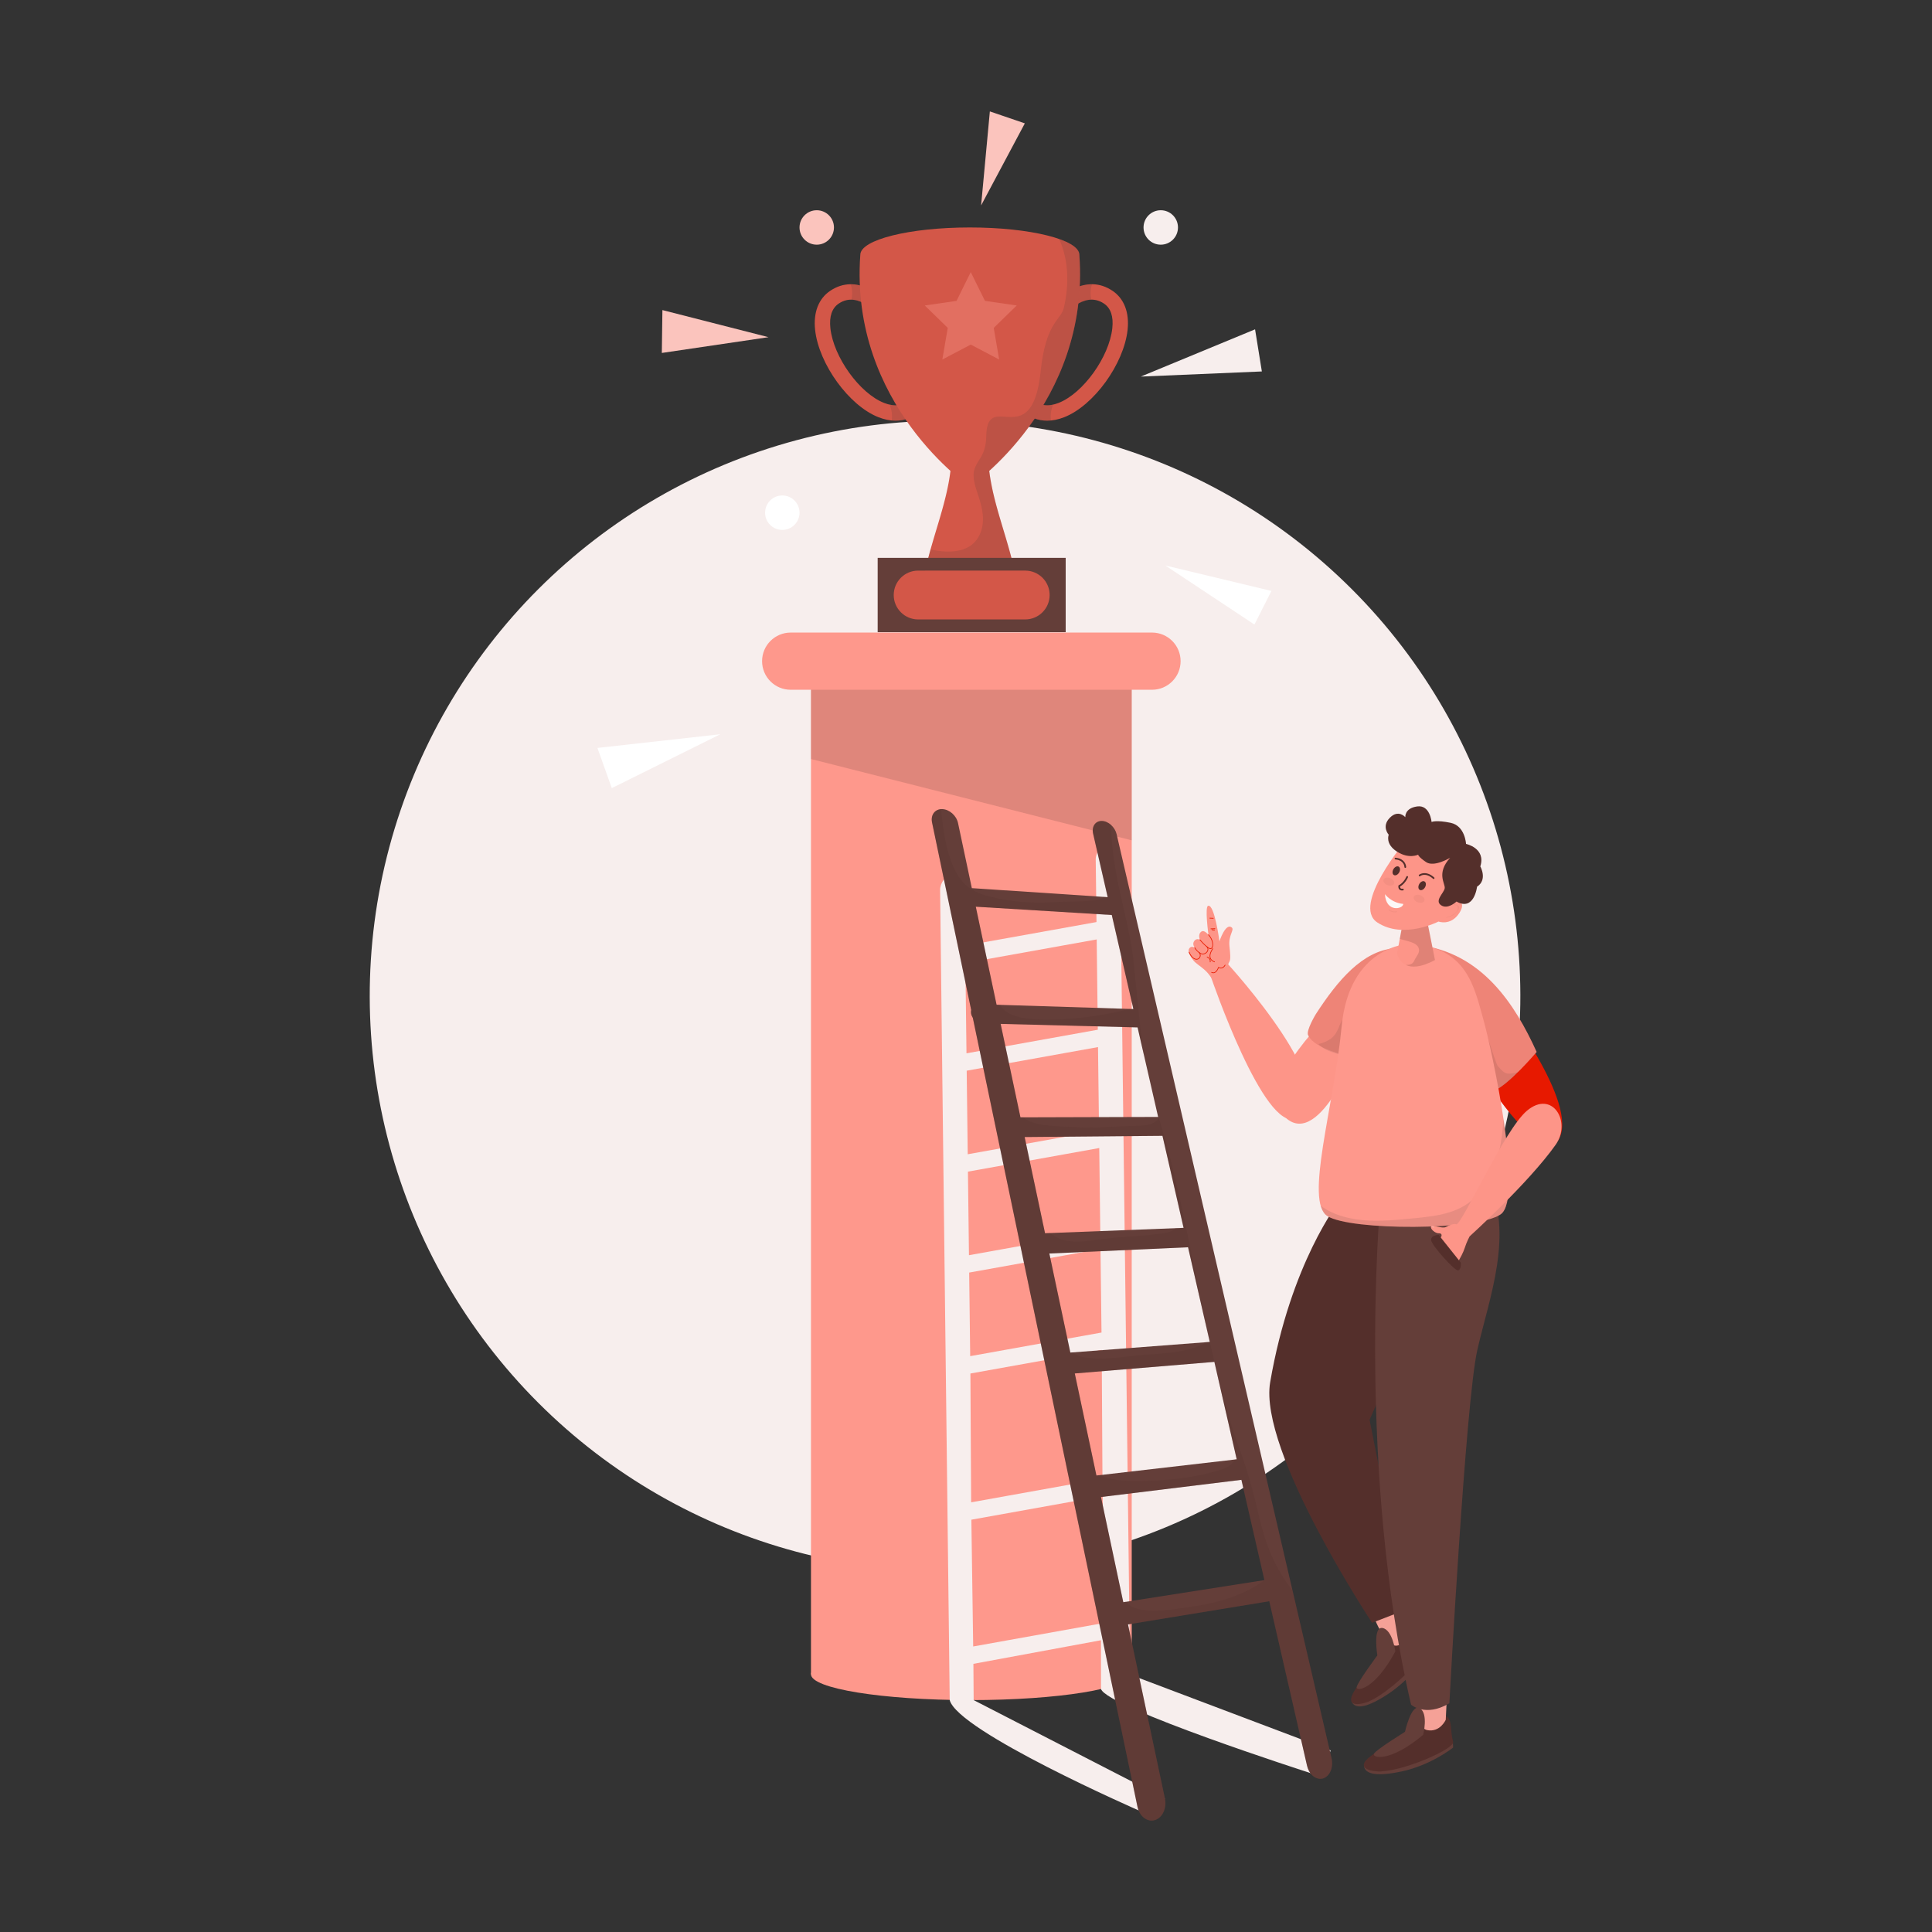 <svg xmlns="http://www.w3.org/2000/svg" xml:space="preserve" id="BusinessWaytosuccess" x="0" y="0" viewBox="0 0 3000 3000"><rect x="0" y="0" width="3000" height="3000" fill="#333333" stroke="none"/>  <circle cx="1467.48" cy="1546.56" r="893.32" transform="rotate(-45.001 1467.473 1546.586)" fill="#f7eeed" class="coloreeedf7 svgShape"></circle>  <path d="M1753.96 2599.83c0 22.14-110.74 40.08-247.34 40.08s-247.34-17.94-247.34-40.08c0-22.14 110.74-40.08 247.34-40.08s247.34 17.94 247.34 40.08z" fill="#fe988c" class="color8cd2fe svgShape"></path>  <path d="M1259.29 1026.66h498.04v1573.17h-498.04z" fill="#fe988c" class="color8cd2fe svgShape"></path>  <path d="m1757.32 1304.82-498.03-126.22v-151.94h498.03z" opacity=".2" fill="#643e39" class="color395b64 svgShape"></path>  <path d="M1626.04 653.22c-14.25 0-27.4-5.03-38.83-15.01l15.69-17.98c11.41 9.95 24.79 11.72 40.87 5.43 38.04-14.88 78.59-71.28 83.42-116.04 1.98-18.32-2.43-31.21-13.1-38.34-31.92-21.27-63.7 20.87-65.05 22.68l-19.2-14.16c15.93-21.67 56.81-55.48 97.48-28.37 18.14 12.1 26.52 33.67 23.6 60.75-5.74 53.11-52.67 117.78-98.46 135.69-9.11 3.58-17.96 5.35-26.42 5.35z" fill="#d35748" class="colord3c848 svgShape"></path>  <g opacity=".2" fill="#000000" class="color000000 svgShape">    <path d="M1694.65 465.42c-1.93-7.99-1.73-16.35 1.13-23.97-28.82-.15-54.18 22.38-65.93 38.37l19.2 14.16c1.06-1.44 21.33-28.19 45.6-28.56zM1635.18 628.23c-12.33 2.7-22.97.12-32.28-7.99l-15.69 17.98c11.43 9.97 24.58 15.01 38.83 15.01 1.94 0 3.91-.12 5.89-.31-1.21-8.38.15-16.84 3.25-24.69z" fill="#643e39" class="color395b64 svgShape"></path>  </g>  <path d="M1390.59 653.24c14.25 0 27.4-5.03 38.83-15.01l-15.69-17.98c-11.41 9.95-24.79 11.73-40.87 5.43-38.05-14.88-78.6-71.27-83.44-116.03-1.98-18.32 2.42-31.21 13.1-38.34 31.92-21.27 63.7 20.86 65.05 22.67l19.2-14.16c-15.93-21.67-56.82-55.47-97.48-28.36-18.14 12.1-26.52 33.67-23.59 60.75 5.75 53.11 52.68 117.78 98.47 135.68 9.11 3.58 17.96 5.35 26.42 5.35z" fill="#d35748" class="colord3c848 svgShape"></path>  <g opacity=".2" fill="#000000" class="color000000 svgShape">    <path d="M1321.96 465.44c1.93-7.99 1.72-16.35-1.13-23.98 28.82-.15 54.18 22.37 65.94 38.37l-19.2 14.16c-1.07-1.44-21.34-28.19-45.61-28.55zM1381.45 628.25c12.33 2.7 22.97.12 32.28-8l15.69 17.98c-11.43 9.98-24.58 15.01-38.83 15.01-1.94 0-3.91-.12-5.89-.3 1.2-8.39-.15-16.84-3.25-24.69z" fill="#643e39" class="color395b64 svgShape"></path>  </g>  <path d="M1574.26 881.67a313.033 313.033 0 0 1-136.56.01c13.31-59.55 39.94-117.64 39.93-178.66h56.69c0 61.01 26.64 119.1 39.94 178.65z" fill="#d35748" class="colord3c848 svgShape"></path>  <path d="M1676.02 395.7c0-23.48-76.15-42.51-170.07-42.51-93.92.01-170.07 19.05-170.07 42.53-16.99 233.37 170.09 359.97 170.09 359.97s187.07-126.61 170.05-359.99z" fill="#d35748" class="colord3c848 svgShape"></path>  <path d="M1676.02 395.7c0-9.16-11.71-17.62-31.42-24.56 15.09 33.08 15.61 71.48 7.31 106.96-4.4 18.8-27.92 22.29-35.87 97.79-13.68 129.93-82.97 27.38-84.57 100.96-.23 10.83-1.79 21.12-6.97 30.6-5.03 9.21-12.3 17.74-12.69 28.71-.43 12.02 4.34 24.23 7.98 35.49 6.62 20.5 10.87 42.38-.46 62.16-14.86 25.95-48.33 25.02-74.35 19.44-2.64 9.45-5.16 18.92-7.28 28.42a312.881 312.881 0 0 0 136.56-.01c-11.25-50.33-31.96-99.62-38.12-150.51 52.17-47.21 152.55-161.73 139.88-335.45z" opacity=".2" fill="#643e39" class="color395b64 svgShape"></path>  <path d="m1507.37 422.49 22.07 44.7 49.32 7.16-35.69 34.8 8.43 49.12-44.12-23.19-44.12 23.2 8.43-49.13-35.7-34.79 49.33-7.17z" fill="#e26f61" class="colore2d661 svgShape"></path>  <path d="M1362.84 866.24h291.95v115.42h-291.95z" fill="#643e39" class="color395b64 svgShape"></path>  <path d="m1591.96 886.03-166.28.01c-20.94 0-37.91 16.98-37.91 37.91 0 20.94 16.97 37.91 37.91 37.91l166.28-.01c20.94 0 37.91-16.98 37.91-37.91 0-20.93-16.98-37.91-37.91-37.91z" fill="#d35748" class="colord3c848 svgShape"></path>  <path d="M1788.83 982.24h-561.06c-24.53 0-44.41 19.88-44.41 44.41 0 24.53 19.88 44.41 44.41 44.41h561.06c24.53 0 44.41-19.88 44.41-44.41.01-24.52-19.88-44.41-44.41-44.41z" fill="#fe988c" class="color8cd2fe svgShape"></path>  <path d="m1459.8 1382.12 14.9 1257.79c12.7 48.52 293.3 171.23 293.3 171.23l40.88-18.47-296.99-152.77-.4-56.3 198.12-36.65v75.76c10.18 29.25 324.99 130.42 324.99 130.42 18.09 10.18 31.57-35.08 31.57-35.08l-311.4-117.68-15.59-1274.79c-.13-11.15-8.69-18.15-19.12-15.59-10.42 2.54-18.77 13.64-18.63 24.79l1.19 96.98-203.9 36.65-1.17-95.5c-.14-11.15-8.7-18.14-19.12-15.59-10.43 2.55-18.77 13.65-18.63 24.8zm48.54 977.66 203.9-36.65 2.82 196.87-203.9 36.65-2.82-196.87zm-1.5-226.99 203.9-36.65 1.16 200.02-203.9 36.65-1.16-200.02zm-1.91-156.74 203.9-36.65 1.59 129.78-203.9 36.65-1.59-129.78zm-1.92-156.74 203.9-36.65 1.59 129.78-203.9 36.65-1.59-129.78zm-1.92-156.75 203.9-36.65 1.59 129.78-203.9 36.65-1.59-129.78zm-2.04-167.17 203.9-36.65 1.71 140.21-203.9 36.65-1.71-140.21z" fill="#f7eeed" class="coloreeedf7 svgShape"></path>  <path d="m1447.28 1277.1 60.77 291.21c-.37 1.68-.45 3.52-.15 5.47.38 2.46 1.42 4.7 2.71 6.78l255.64 1224.97c2.48 11.9 10.61 20.19 19.76 21.34 2.41.3 4.9.11 7.37-.66 11.75-3.62 18.67-18.64 15.51-33.54l-57.33-270.31 219.38-35.97 58.61 255.37c2.57 11.2 10.12 19.07 18.39 20.24 2.18.31 4.42.16 6.62-.53 10.49-3.26 16.31-17.29 13.04-31.32l-333.69-1434.76c-2.59-11.13-12.81-20.35-22.85-20.61-10.09-.26-16.22 8.61-13.65 19.83l22.61 98.51-210.94-14.02-21.43-101.03c-2.47-11.68-13.47-21.38-24.57-21.7-11.16-.32-18.26 8.95-15.8 20.73zm279.09 143.7 33.52 146.04-212.41-6.68-32.29-152.23 211.18 12.87zm-172.59 169.08 212.65 5.46 31.91 139.04-213.78.62-30.78-145.12zm37.27 175.7 214.02-1.91 32.81 142.95-215.14 8.34-31.69-149.38zm38.35 180.86 215.38-9.71 33.74 147.01-216.49 16.51-32.63-153.81zm39.51 186.25 216.73-17.96 34.71 151.27-217.83 25.16-33.61-158.47zm75.33 355.22-34.64-163.33 218.06-26.7 35.73 155.7-219.15 34.33z" fill="#643e39" class="color395b64 svgShape"></path>  <path d="m1447.28 1277.1 60.78 291.22c-.37 1.68-.46 3.52-.16 5.47.38 2.46 1.42 4.7 2.71 6.78l255.64 1224.97c2.48 11.9 10.61 20.19 19.76 21.34 2.41.3 4.9.11 7.36-.66 11.75-3.62 18.67-18.64 15.51-33.54l-57.33-270.31 219.38-35.97 58.61 255.37c2.57 11.2 10.12 19.07 18.39 20.25 2.18.31 4.42.15 6.62-.53 10.49-3.27 16.31-17.3 13.04-31.32l-60.58-260.48c-6.39-8.21-12.4-16.76-17.8-25.82-10.25-17.2-18.52-35.62-24.76-54.86-7.88-24.31-12.67-49.83-19.36-74.55-6.79-25.06-14.74-49.55-23.67-73.82-8.94-24.27-15.86-49.63-22.64-74.67-26.88-99.2-43.7-201.07-66-301.5-5.68-25.56-11.7-51.04-18.35-76.33-4.57-17.38-9.71-34.53-14.86-51.69-8.66 12.55-29.44 11.75-42.27 11.92-23.26.31-46.44 2.9-69.72 2.45-14.84-.29-29.82-1.23-44.67-1.96-14.18-.69-28.94-1.88-42.36-6.92-4.38-1.65-8.35-4-11.49-6.95l-4.5.01-30.78-145.11 212.65 5.46 10.34 45.06c-3.81-24.02-6.57-48.26-9.05-72.44-2.61-25.4-4.88-50.83-7.65-76.21-2.62-24.02-7.82-47.56-13.11-71.04-10.32-45.83-21.46-91.8-21.36-139.36-4.19-3.91-9.38-6.44-14.55-6.58-10.09-.26-16.22 8.61-13.65 19.83l22.61 98.51-7.07-.47c-.34 1.72-1.44 3.02-3.26 3.44-12.82 2.96-25.9 3.58-38.95 3.75-13.24.18-26.3.52-39.51 1.27-26.97 1.51-54.18-.4-80.61-5.84-20.28-4.18-40.59-8.95-55.15-25.26-12.47-13.98-19.47-32.63-24.23-50.92-5.32-20.43-7.87-41.51-9.89-62.58-10.12.67-16.38 9.46-14.06 20.59zm262.32 1047.48 218.06-26.7 34.8 151.61c.72.95 1.01 2.16.76 3.32l.18.76-.43.07c-.27.53-.65 1.03-1.25 1.45-33.18 23.6-74.16 34.75-113.26 40.14-24.84 3.42-51.65 8.53-76.48 4.18-8.9-1.56-18.03-5.04-23.41-12.18l-4.32.68-34.65-163.33zm-40.69-191.89 216.72-17.97 34.72 151.27-3.06.35c-.09.35-.13.69-.33 1.06-4.88 9.07-14.61 12.76-23.62 15.49-11.14 3.37-22.52 6.32-33.91 8.53-17.6 3.43-35.49 5.57-53.32 6.86-13.45.98-26.93 1.55-40.41 1.5-14.24-.04-28.89-.45-42.77-3.95-4.17-1.05-9.25-2.8-13.4-5.51l-7.02.81-33.6-158.44zm-39.5-186.25 215.38-9.71 33.74 147.01-7.21.55c-.3.99-.99 1.89-2.15 2.45-28.12 13.44-59.69 14.84-89.9 16.9-32.32 2.21-64.98 9.81-97.2 3.75-5.09-.96-10.22-2.46-14.18-6.09-.46-.42-.81-.94-1.23-1.4l-4.63.35-32.62-153.81zm-10.68-50.35-27.68-130.51 214.01-1.91 32.81 142.95-11.98.46c-7.79 7.35-19.55 7.94-29.57 9.27-18.88 2.51-38.02 3.49-56.98 4.85-15.21 1.09-30.16 3.3-45.3 5.17-13.26 1.64-27.1 2.8-40.21-.19-8.73-1.99-16.46-5.92-22.97-11.54l-8.12.31-2.83-13.33c-.32-.52-.67-.99-.97-1.52-.8-1.38-.71-2.79-.21-4.01zm-103.54-488.16 211.18 12.87 31.35 136.59c3.4.09 4.31 5.14 1.7 7.43l.46 2.03-5.86-.19c-37.99 9.73-76.96 15.48-115.95 16.31-14.18.3-28.62.41-42.72-1.29-11.36-1.37-23.13-4.07-32.73-10.8-4.14-2.91-7.36-6.49-9.74-10.54l-5.41-.17-32.28-152.24z" opacity=".2" fill="#542f2b" class="color2b4c54 svgShape"></path>  <path d="m2212.44 2555.2 4.82 10.23s-21.62 38.18-60.86 64.31c-32.17 21.42-50.78 24.94-56.91 13.84l112.95-88.38z" fill="#643e39" class="color395b64 svgShape"></path>  <path d="M2104.29 2623.56c23.47-36.45 57.71-88.41 57.71-88.41s17.68-16.98 30.94-9.76c8.25 4.49 10.45 17.71 20.99 31.92 6.19 8.34-49.77 66.69-87.09 84.15-8.91 4.17-42.88 13.67-22.55-17.9z" fill="#542f2b" class="color2b4c54 svgShape"></path>  <path d="M2175.06 2484.29c.65 1.64 15.56 45.36 15.56 45.36s-.68 21.79-20.9 25.58c-20.22 3.78-39.69-52.98-39.69-52.98l45.03-17.96z" fill="#f5a197" class="colorf5b297 svgShape"></path>  <path d="M2166.7 2564.33s-4.38-33.56-19.91-36.37c-15.53-2.81-8.05 42.62-8.05 42.62s-31.54 42.3-32.15 49.4c-.6 7.11 28.05 3.97 60.11-55.65z" fill="#643e39" class="color395b64 svgShape"></path>  <path d="M2079.33 1865.86s-75.15 94.91-107.01 280.45c-18.37 106.98 158.26 373.54 158.26 373.54l54.16-20.86-58.04-294.44 163.5-369.47-210.87 30.78z" fill="#542f2b" class="color2b4c54 svgShape"></path>  <path d="m2255.76 2702.29.69 11.28s-34.22 27.46-80.35 37.19c-37.81 7.98-56.41 4.36-57.98-8.22l137.64-40.25z" fill="#643e39" class="color395b64 svgShape"></path>  <path d="M2129.99 2725.73c35.3-25.16 86.35-60.74 86.35-60.74s22.71-9.22 32.36 2.39c6 7.22 3.15 20.32 7.68 37.43 2.66 10.04-70.93 43.52-112.07 45.9-9.83.57-44.9-3.18-14.32-24.98z" fill="#542f2b" class="color2b4c54 svgShape"></path>  <path d="M2247.3 2622.58c0 1.76-2.35 47.89-2.35 47.89s-8.71 19.99-28.89 16.02c-20.18-3.97-17.24-63.91-17.24-63.91h48.48z" fill="#f5a197" class="colorf5b297 svgShape"></path>  <path d="M2209.9 2693.83s8.37-32.79-5.02-41.16c-13.38-8.36-23.26 36.61-23.26 36.61s-44.97 27.61-48.16 33.98c-3.2 6.38 24.57 14.07 76.44-29.43z" fill="#643e39" class="color395b64 svgShape"></path>  <path d="m2309.88 1831.3-166.96 40.43s-35.95 413.51 48.16 775.28c0 0 22.23 19.91 59.5-2.14 0 0 25.08-468.13 43.44-548.78 18.35-80.65 57.6-180.13 15.86-264.79z" fill="#643e39" class="color395b64 svgShape"></path>  <path d="M2329.8 1555.07s123.31 158.48 90.48 214.33c-25.64 43.62-112.29-91.13-112.29-91.13l21.81-123.2z" fill="#e71900" class="colorfa9c70 svgShape"></path>  <path d="M2074.05 1565.12s-125.34 115.76-82.46 165.56c54.05 62.76 116.52-103.27 116.52-103.27l-34.06-62.29z" fill="#fd9588" class="colorfdae88 svgShape"></path>  <path d="M2318.11 1694.28c-14.7 4.23-29.88 8.07-42.47 14.7-19.41-39.01-39.3-79.75-49-101.94-44.01-100.21-24.41-139.7-24.41-139.7 98.87 11.91 150.28 91.97 183.9 166.15 0 0-46.11 54.54-68.02 60.79zM2110.62 1647.97c14.1-28.28 28.56-57.84 35.63-73.97 31.88-72.72 17.7-101.37 17.7-101.37-48.01 4.52-86.24 48.78-120.75 102.12 0 0-15.55 25.54-11.97 32.73 11.37 22.85 56.86 28.48 79.39 40.49z" fill="#ee8477" class="color77c6ee svgShape"></path>  <path d="M2125.71 1560.88c-2.52 1.93-5.16 3.71-7.95 5.22-9.13 4.95-20.97 6.37-29.11 12.85-5.75 4.57-7.86 12.09-10.71 18.56-3.02 6.84-7.19 12.95-13.69 16.91-5.13 3.13-11.03 5.44-17.16 6.75 14.49 15.55 43.71 16.23 63.53 26.79 14.1-28.28 28.56-57.84 35.63-73.97 1.25-2.86 2.31-5.53 3.43-8.25-.49.18-.98.37-1.47.56-8.08 3.09-16.45.12-22.5-5.42zM2325.61 1655.12c-3.35-3.94-26.31-79.82-30.28-83.17-4.81-4.06-5.89 62.75-11.86 63.28-12.42 1.1-24.74 5.46-37.28 3.05-2.06-.39-4-.97-5.89-1.61 10.07 21.19 22.8 47.1 35.34 72.31 12.59-6.63 27.77-10.47 42.47-14.7 11.29-3.22 26.96-16.96 39.52-29.53-17.26 3.94-19.82 4.7-32.02-9.63z" opacity=".1" fill="#231f1f" class="color231f20 svgShape"></path>  <path d="M2187.28 1465.65s-92.04 2.85-103.97 128.08c-11.93 125.24-57.95 271.82-22.16 294.59 35.79 22.77 233.5 22.77 269.29-2.85 35.79-25.62-13.64-254.74-27.27-303.13-13.62-48.38-25.56-113.85-115.89-116.69z" fill="#fe988c" class="color8cd2fe svgShape"></path>  <path d="M2334.53 1736.86c-.99 17.55-2.96 35.04-7.03 52.31-6.44 27.36-18.82 56.06-43.31 75.88-27.65 22.38-64.86 24.34-100.99 27.83-37.22 3.59-75.2 5.72-109.98-8.11-8.32-3.31-15.75-7.57-22.42-12.45 2.13 7.38 5.45 12.88 10.35 16 35.79 22.77 233.5 22.77 269.29-2.85 18.41-13.16 14.28-80.09 4.09-148.61z" opacity=".1" fill="#231f1f" class="color231f20 svgShape"></path>  <path d="M2012.52 1736.86c81.37-35.7-105.43-239.37-105.43-239.37l-26.23 20.84c0-.01 82.07 240.29 131.66 218.53z" fill="#fd9588" class="colorfdae88 svgShape"></path>  <path d="M1914.33 1525.36s-8.55-23.94-7.24-27.87c2.23-6.69 4.86-2.7 2.02-28.12-1.97-17.58 8.27-25.44 3.44-29.29-9.51-7.57-19.01 21.61-19.01 21.61s-7.58-58.01-17.6-55.16c-5.4 1.54.56 45.07.56 45.07s-6.43-8.05-10.77-5.17c-6.39 4.24-2.43 12.86-2.43 12.86s-4.88-2.98-8.58 1.48c-4.23 5.09.47 10.73.47 10.73s-3.81-2.32-6.52-.64c-2.72 1.69-6.63 6.26 3.93 19.88 8.6 11.09 28.19 14.75 36.32 47.6l25.41-12.98z" fill="#fd9588" class="colorfdae88 svgShape"></path>  <path d="M1868.97 1481.77c2.28-.39 4.35-1.72 5.65-3.38 2.17-2.78 2.1-6.12-.19-8.7a.514.514 0 0 0-.74-.04c-.22.19-.24.53-.04.74 1.96 2.21 2.02 4.96.15 7.35-1.91 2.45-5.76 4.12-9.1 2.37-6.1-3.19-8.98-8.8-9.01-8.86a.529.529 0 0 0-.94.48c.12.24 3.06 5.97 9.46 9.31 1.55.82 3.2 1 4.76.73z" fill="#e71900" class="colorfa9c70 svgShape"></path>  <path d="M1880.14 1473.53c.78-.13 1.48-.55 2.05-1.25 2.72-3.35 1.99-13.45-5.3-21.05a.522.522 0 1 0-.76.72c6.66 6.95 7.75 16.57 5.24 19.66-1.17 1.44-2.76.91-3.88.21-6.9-4.3-13.7-12.78-13.77-12.87a.525.525 0 0 0-.74-.08c-.23.18-.26.51-.08.74.07.09 6.98 8.71 14.03 13.11 1.15.71 2.24.98 3.21.81zM1859.06 1489.96c1.47-.25 2.67-.99 3.52-1.92 2.09-2.29 2.63-6.41-.48-9.53a.513.513 0 0 0-.74 0c-.21.2-.21.54 0 .74 2.65 2.66 2.21 6.15.45 8.08-1.68 1.84-5.1 2.77-9.23-.64-3.34-2.76-5.63-8.29-5.65-8.34a.539.539 0 0 0-.69-.29.53.53 0 0 0-.29.69c.1.24 2.41 5.83 5.95 8.76 2.71 2.23 5.18 2.79 7.16 2.45zM1886.04 1494.13c.18-.03.33-.15.4-.33.1-.27-.03-.57-.3-.68-3.51-1.35-5.68-3.41-6.44-6.13-1.7-6.02 3.92-13.44 3.98-13.51.18-.23.13-.56-.1-.74a.519.519 0 0 0-.74.1c-.25.32-5.99 7.9-4.16 14.43.86 3.06 3.24 5.36 7.08 6.83.1.04.19.05.28.03zM1884.94 1511.01c.42-.07.83-.19 1.23-.36 3.49-1.45 5.56-6.1 6.2-7.77 1.77.91 3.5 1.12 5.16.63 3.38-.99 5.19-4.53 5.26-4.68.13-.26.03-.57-.23-.7a.529.529 0 0 0-.71.23c-.02.03-1.69 3.29-4.62 4.15-1.54.45-3.18.17-4.87-.84a.546.546 0 0 0-.45-.04c-.15.06-.26.18-.31.33-.02.06-2.07 6.17-5.82 7.72-1.32.55-2.71.46-4.15-.26a.527.527 0 0 0-.71.24c-.13.26-.02.58.24.71 1.28.63 2.55.85 3.78.64zM1879.24 1494.21c.2-.03.37-.18.42-.38.01-.05 1.35-5.46-5-8.34-.26-.12-.58 0-.7.26-.12.27 0 .58.26.7 5.52 2.5 4.46 6.93 4.42 7.11a.529.529 0 0 0 .6.65zM1884.02 1426.46c.24-.04.42-.24.44-.49a.526.526 0 0 0-.5-.55l-5.28-.24a.52.52 0 0 0-.55.5c-.01.29.21.54.5.55l5.28.24c.04-.01.08-.01.11-.01zM1886.58 1442.58c.26-.04.45-.27.44-.54a.534.534 0 0 0-.55-.51l-6.17.24a.52.52 0 0 0-.5.55c.01.29.26.52.55.51l6.17-.24c.02 0 .04 0 .06-.01zM1885.99 1444.77c.22-.04.4-.22.43-.45a.528.528 0 0 0-.46-.59l-3.8-.48a.528.528 0 1 0-.13 1.05l3.8.48c.06 0 .11 0 .16-.01z" fill="#e71900" class="colorfa9c70 svgShape"></path>  <path d="m2176.85 1440.41-7.52 40.2s6.82 38.04 58.9 10.1l-11.6-57.84-39.78 7.54z" fill="#fd9588" class="colorfdae88 svgShape"></path>  <path d="m2216.63 1432.87-39.78 7.54-3.26 17.44c.94.29 1.89.57 2.83.84 4.52 1.28 9.14 2.36 13.56 3.84 3.46 1.16 6.9 2.62 9.43 4.75 2.66 2.23 3.95 4.99 4.08 7.91.23 4.8-3.25 8.93-5.73 13.18-1.59 2.72-2.49 6.41-5.93 8.27-2.49 1.35-5.74 1.79-8.93 1.69 8.7 4.21 22.76 4.5 45.32-7.61l-11.59-57.85z" opacity=".15" fill="#3f1813" class="color33133f svgShape"></path>  <path d="M2183.21 1305.09s-85.06 100.55-44.53 127.29c40.52 26.75 94.97-1.41 94.97-1.41s19.04 7.23 32.29-13.11c10.68-16.4-1.56-19.34-1.56-19.34s32.85-38.61 7.56-64.35c-25.3-25.73-88.73-29.08-88.73-29.08z" fill="#fd9588" class="colorfdae88 svgShape"></path>  <path d="M2211.72 1398.64c-1.11 3-5.68 4.07-10.22 2.4-4.53-1.68-7.31-5.46-6.21-8.46 1.11-3 5.68-4.07 10.22-2.4 4.54 1.67 7.32 5.46 6.21 8.46zM2164.73 1372.04c-1.11 3-5.68 4.07-10.21 2.39-4.53-1.67-7.31-5.46-6.21-8.46 1.11-3 5.68-4.07 10.21-2.39 4.54 1.67 7.32 5.46 6.21 8.46z" opacity=".05" fill="#3f1813" class="color33133f svgShape"></path>  <path d="M2181.45 1347.48c-.4-.23-.67-.66-.67-1.15 0-.43-.24-10.38-13.99-11.81-.74-.08-1.27-.73-1.19-1.46.08-.73.73-1.26 1.46-1.19 16.21 1.68 16.38 14.33 16.38 14.46 0 .74-.6 1.33-1.33 1.33-.24-.01-.47-.07-.66-.18zM2203.75 1360.54a1.31 1.31 0 0 1-.38-.33c-.46-.58-.36-1.41.21-1.87.1-.08 10.09-7.75 23.42 4.21.55.49.59 1.33.1 1.88-.49.55-1.33.6-1.88.1-11.68-10.49-19.9-4.18-19.98-4.11a1.3 1.3 0 0 1-1.49.12zM2174 1381.93c-.4-.23-.76-.51-1.08-.84-2.04-2.12-1.49-5.47-1.47-5.61.07-.42.33-.77.71-.96 7.8-3.99 11.63-13.22 11.66-13.31.28-.68 1.06-1.01 1.74-.73.7.28 1.01 1.06.73 1.74-.16.41-4.04 9.75-12.26 14.33-.02.8.12 1.99.82 2.71.65.67 1.78.91 3.35.7a1.331 1.331 0 1 1 .35 2.64c-1.84.22-3.37 0-4.55-.67z" fill="#542f2b" class="color2b4c54 svgShape"></path>  <path d="M2150.53 1388.47s9.76 13.53 28.47 15.13c-.17 8.07-26.84 14.01-28.47-15.13z" fill="#fcf8f7" class="colorfcfaf7 svgShape"></path>  <path d="M2172.6 1354.79c-2.06 3.6-5.74 5.38-8.2 3.96-2.46-1.41-2.79-5.48-.72-9.08 2.06-3.6 5.74-5.37 8.2-3.96 2.46 1.41 2.78 5.48.72 9.08zM2212.75 1377.81c-2.06 3.6-5.74 5.38-8.2 3.96-2.46-1.41-2.79-5.48-.72-9.08 2.06-3.6 5.73-5.38 8.2-3.96 2.46 1.41 2.78 5.48.72 9.08z" fill="#542f2b" class="color2b4c54 svgShape"></path>  <path d="M2158.24 1414.66c-1.22-.7-1.91-1.34-1.98-1.41a.664.664 0 1 1 .91-.97c.04.04 4.47 4.08 11.35 2.73.36-.06.71.17.78.53.07.36-.17.71-.53.78-4.78.93-8.44-.46-10.53-1.66zM2258.44 1404.27s8.56.69 7.16 6.21c-1.41 5.52-12.54 15.12-20.6 14.18 0 0 18.28-4.62 18.39-13.7.1-9.06-6.45-3.16-4.95-6.69z" opacity=".05" fill="#3f1813" class="color33133f svgShape"></path>  <path d="M2251.74 1331.94s-24.82 15.14-37.31 6.72c-12.49-8.42-12.32-11.54-12.32-11.54s-14.19 7.24-32.95-4.77c-18.76-12.01-12.74-26.16-12.74-26.16s-11.74-12.7 1.68-26.35c13.42-13.65 24.09-.88 24.09-.88s-1.6-13.93 18.4-16.73c20-2.8 22.36 24.15 22.36 24.15s6.9-3.44 29.54 1.28 23.96 32.75 23.96 32.75 31.28 6.61 22.17 34.95c0 0 11.71 20.56-5.06 31.51 0 0-4.39 38.61-31.91 23.03 0 0-13.5 12.97-24.03 5.71-10.52-7.26 4.65-18.95 5.73-26.39s-13.55-22.93 8.39-47.28z" fill="#542f2b" class="color2b4c54 svgShape"></path>  <path d="M2371 1724.76c-35.04 29.48-100.81 176.7-109.47 176.23-3.34-1.28-10.74.95-16.33 4.24-5.59 3.28-21.67-4.36-23.11-.61-1.44 3.75 6.69 10.69 12.07 10.41 5.38-.28 5.58 4.55 1.7 7.91-.64.56-1.64 1.29-2.85 2.12 5.53 6.84 11.36 13.44 16.72 20.42 4.23 5.51 7.71 11.71 11.94 17.25 5.82-8.47 10.72-18.59 12.64-24.62 3.14-9.89 7.67-18.21 7.67-18.21s91.94-83.31 133.57-142.23c25.18-35.62-5.08-86.12-44.55-52.91z" fill="#fd9588" class="colorfdae88 svgShape"></path>  <g opacity=".2" fill="#000000" class="color000000 svgShape">    <path d="M2222.84 1904.39c1-.78 3.21-.15 4.1.14 0 0 .43 1.85-.7 1.83-1.12-.02-4.4-1.19-3.4-1.97z" fill="#ffffff" class="colorffffff svgShape"></path>  </g>  <path d="m2233.98 1917.54 34.48 43.25s.68 11.23-4.55 11.87c-5.23.64-40.6-38.55-41.6-46.73-.99-8.18 11.67-8.39 11.67-8.39z" fill="#542f2b" class="color2b4c54 svgShape"></path>  <path d="m1771.44 584.75 177.42-73.37 10.55 65.4z" fill="#f7eeed" class="coloreeedf7 svgShape"></path>  <path d="m1809.47 878.07 164.77 39.53-26.35 52.19z" fill="#ffffff" class="colorffffff svgShape"></path>  <path d="M1523.46 318.96 1537.04 173l54.32 18.55z" fill="#fbc4bd" class="colorbde0fb svgShape"></path>  <path d="M1829.16 353.2c0 14.77-11.97 26.74-26.74 26.74-14.77 0-26.74-11.97-26.74-26.74 0-14.77 11.97-26.74 26.74-26.74 14.77 0 26.74 11.97 26.74 26.74z" fill="#f7eeed" class="coloreeedf7 svgShape"></path>  <path d="m1193.34 523.57-164.75-42.08-.92 66.57z" fill="#fbc4bd" class="colorbde0fb svgShape"></path>  <path d="M2022.89 1416.62c0 10.63-8.61 19.24-19.24 19.24-10.63 0-19.24-8.61-19.24-19.24 0-10.62 8.61-19.24 19.24-19.24 10.62 0 19.24 8.62 19.24 19.24z" fill="#f7eeed" class="coloreeedf7 svgShape"></path>  <path d="m1118.5 1140.13-190.8 21.26 22.28 62.39z" fill="#ffffff" class="colorffffff svgShape"></path>  <circle cx="1214.75" cy="796.11" r="26.74" fill="#ffffff" class="colorffffff svgShape"></circle>  <circle cx="1268.23" cy="353.2" r="26.74" fill="#fbc4bd" class="colorbde0fb svgShape"></circle></svg>